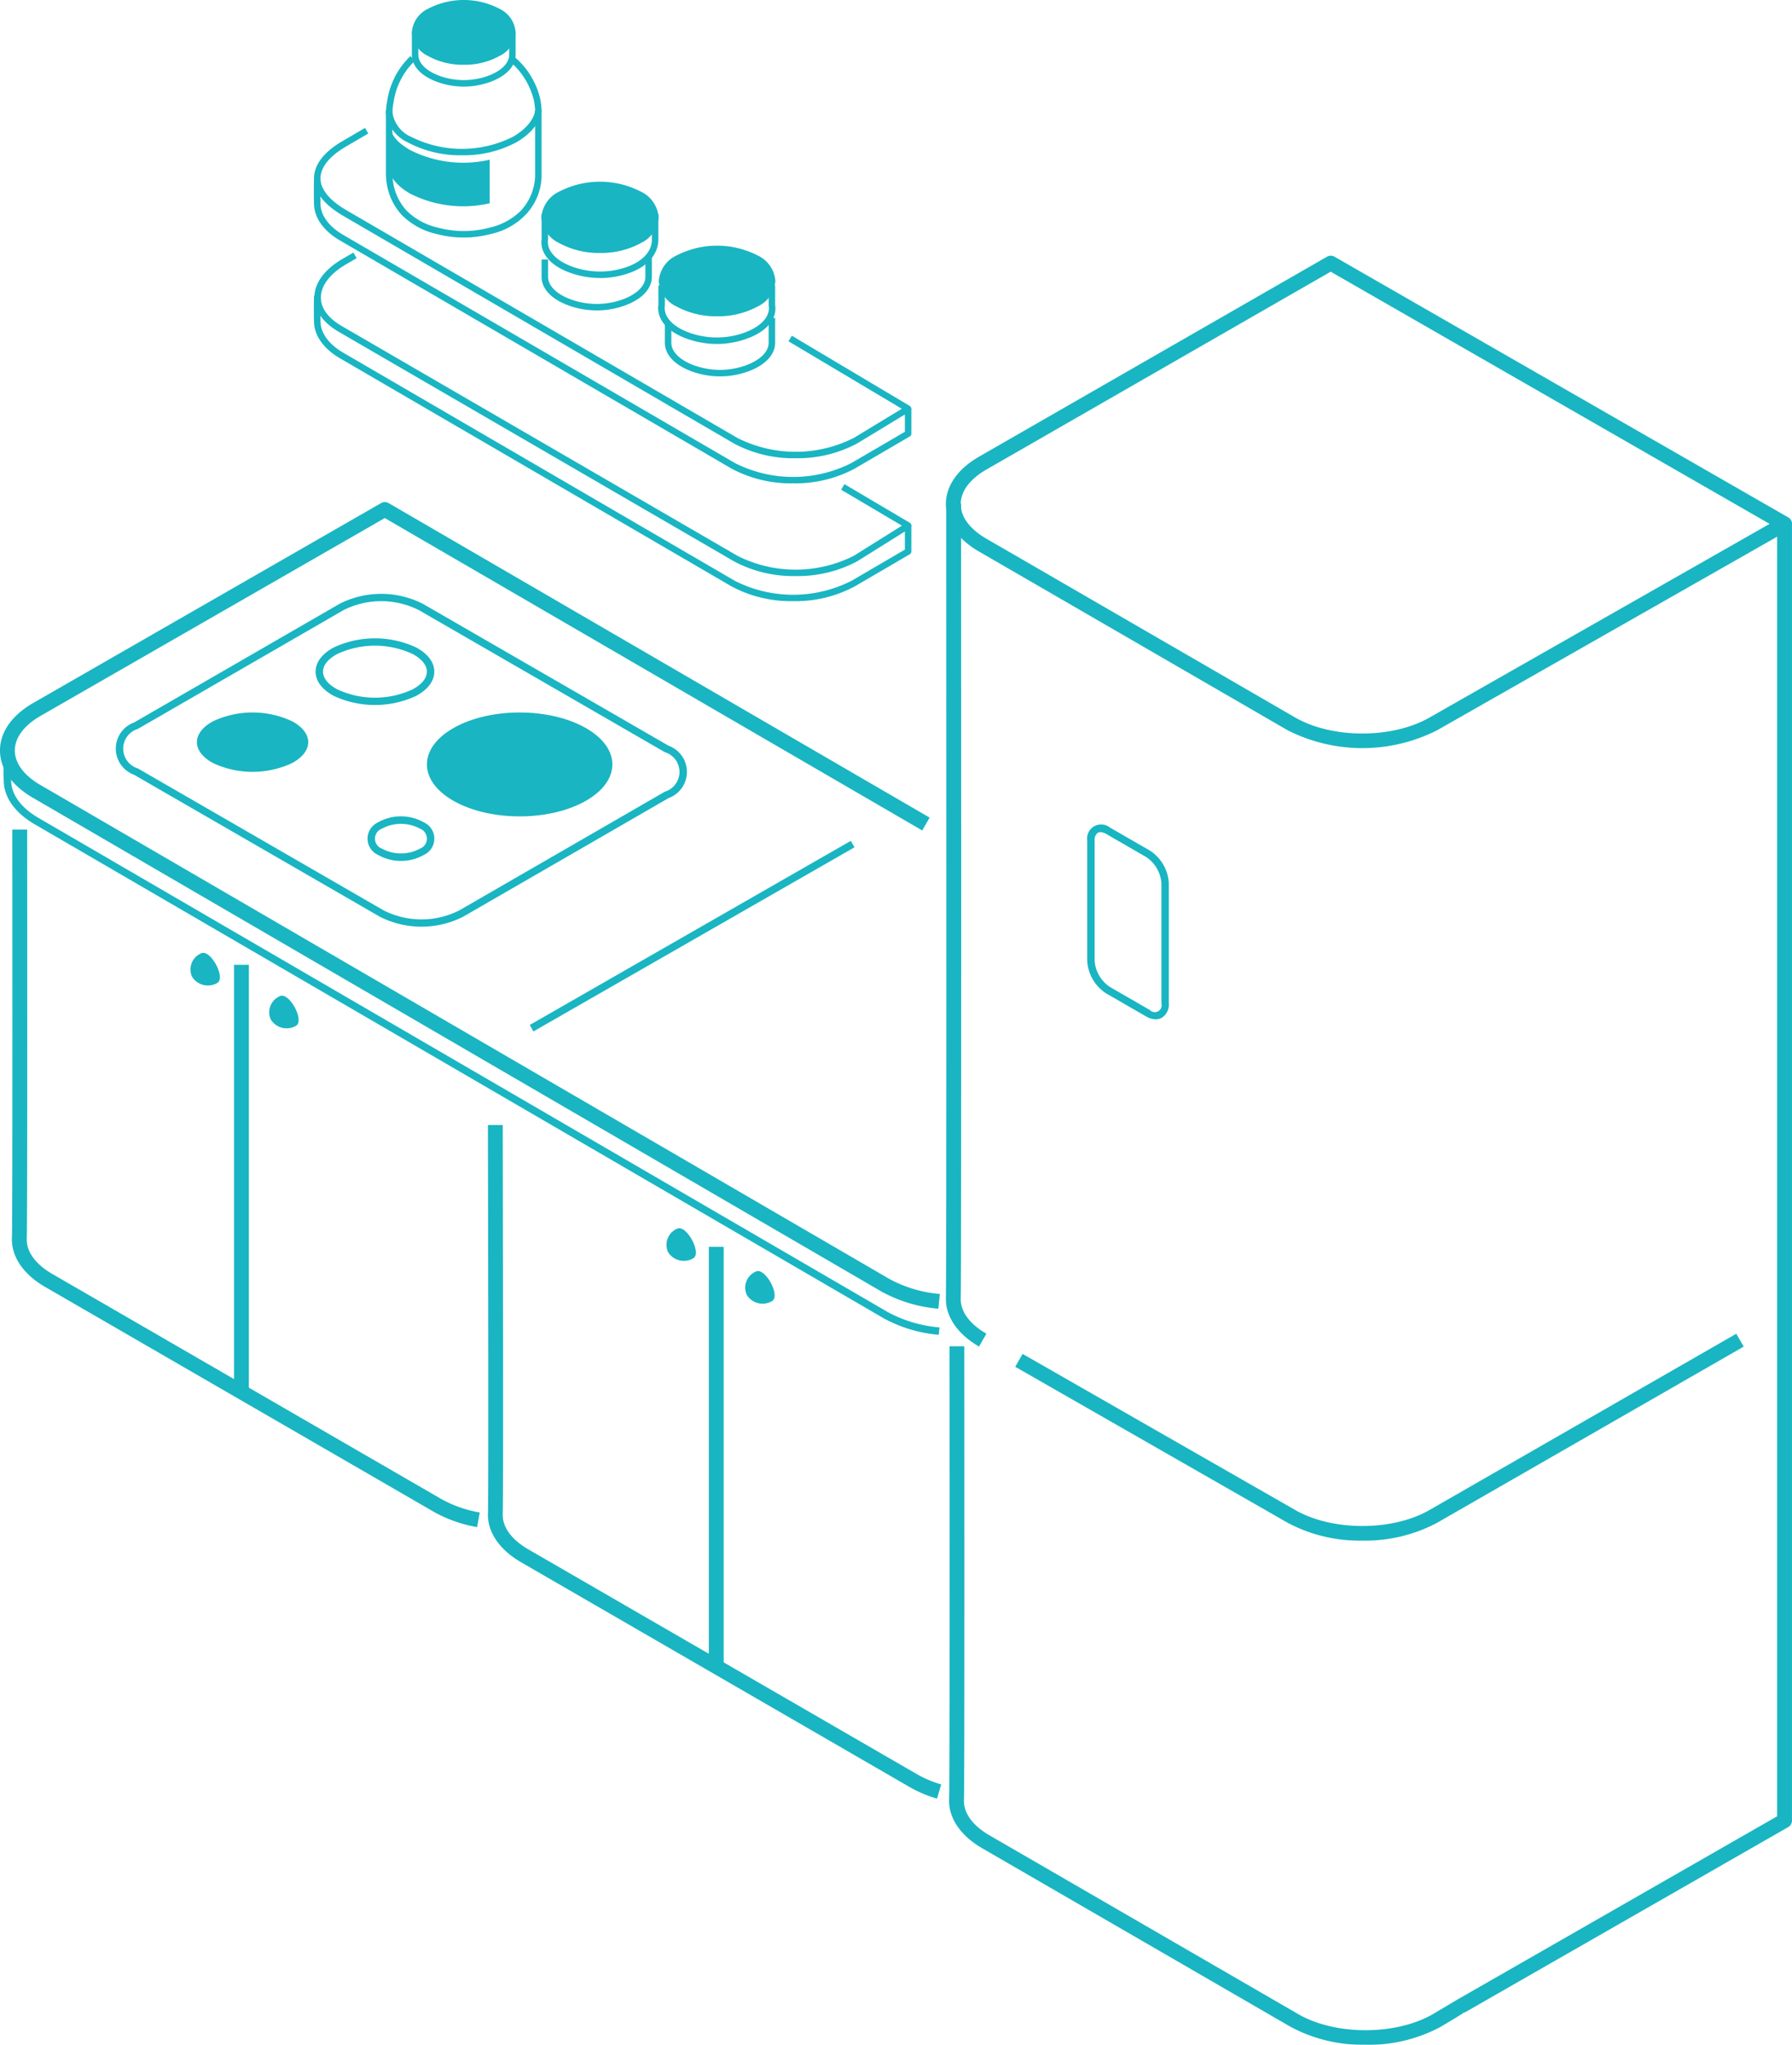 <svg xmlns="http://www.w3.org/2000/svg" xmlns:xlink="http://www.w3.org/1999/xlink" width="241.544" height="275.531" viewBox="0 0 241.544 275.531"><defs><clipPath id="a"><rect width="241.544" height="275.531" fill="#00adbb"/></clipPath></defs><g opacity="0.899"><rect width="49.88" height="1" transform="translate(71.404 138.11) rotate(-29.825)" fill="#00adbb"/><g clip-path="url(#a)"><path d="M64.308,205.767l.357-1.968a16.293,16.293,0,0,1-5.177-1.811L7.068,171.67c-2.324-1.341-3.553-3.062-3.461-4.843.1-1.926.055-52.875.053-55.043l-2,0c0,.53.046,53.064-.051,54.938-.13,2.533,1.5,4.967,4.458,6.678l52.42,30.318a18.044,18.044,0,0,0,5.821,2.047" fill="#00adbb"/><rect width="2" height="57" transform="translate(31.544 130.003)" fill="#00adbb"/><path d="M39.871,138.234a2.509,2.509,0,0,1-3.364-.845,2.353,2.353,0,0,1,1.208-3.155c1.262-.637,3.418,3.362,2.156,4" fill="#00adbb"/><path d="M29.257,132.463a2.509,2.509,0,0,1-3.364-.845,2.353,2.353,0,0,1,1.208-3.155c1.262-.637,3.418,3.362,2.156,4" fill="#00adbb"/><path d="M126.3,242.361l.564-1.919a14.78,14.78,0,0,1-3.216-1.349l-52.42-30.318c-2.323-1.341-3.553-3.061-3.461-4.844.1-1.925,0-50.28,0-52.338l-2,0c.036,17.41.085,50.733.007,52.231-.13,2.534,1.5,4.968,4.458,6.679l52.42,30.318a16.758,16.758,0,0,0,3.653,1.536" fill="#00adbb"/><rect width="2" height="57" transform="translate(95.544 168.003)" fill="#00adbb"/><path d="M104.031,175.338a2.509,2.509,0,0,1-3.364-.845,2.353,2.353,0,0,1,1.208-3.155c1.262-.637,3.418,3.362,2.156,4" fill="#00adbb"/><path d="M93.416,169.567a2.509,2.509,0,0,1-3.364-.845,2.354,2.354,0,0,1,1.208-3.155c1.262-.637,3.418,3.362,2.156,4" fill="#00adbb"/><path d="M126.531,179.857l.1-.995a17.75,17.75,0,0,1-7.045-2.109L5.217,110.227c-2.34-1.351-3.659-3.117-3.714-4.972-.062-2.007,0-4.137,0-4.159l-1-.028c0,.021-.061,2.18,0,4.217.066,2.215,1.562,4.277,4.213,5.807l114.369,66.526a18.737,18.737,0,0,0,7.446,2.239" fill="#00adbb"/><path d="M126.481,176.345l.2-1.99a17.253,17.253,0,0,1-6.844-2.045L5.468,105.785C3.231,104.493,2,102.838,2,101.123s1.231-3.37,3.465-4.66l46.4-26.658L124.305,111.9l1-1.73L52.373,67.786a1,1,0,0,0-1,0L4.467,94.729C1.586,96.393,0,98.663,0,101.123s1.586,4.73,4.465,6.392l114.368,66.526a19.244,19.244,0,0,0,7.648,2.3" fill="#00adbb"/><path d="M183.634,207.588a20.6,20.6,0,0,0,10.073-2.4l41.325-23.739-1-1.734-41.326,23.739c-5,2.89-13.143,2.889-18.145,0l-36.725-21.023-.994,1.736,36.722,21.021a20.59,20.59,0,0,0,10.067,2.4" fill="#00adbb"/><path d="M184.066,275.531a20.594,20.594,0,0,0,10.071-2.4c1.812-1.076,2.753-1.636,3.242-1.989l.027.046,43.635-25a1,1,0,0,0,.5-.868V70.591h-2V244.736l-43.131,24.713-3.285,1.952c-4.992,2.881-13.13,2.881-18.133-.007l-41.6-24.081c-2.323-1.341-3.553-3.062-3.461-4.844.1-1.925.051-58.65.049-61.064l-2,0c.018,20.429.031,59.46-.047,60.959-.13,2.534,1.495,4.968,4.458,6.679l41.6,24.081a20.6,20.6,0,0,0,10.073,2.4" fill="#00adbb"/><path d="M131.959,181.442l1-1.731c-2.322-1.342-3.552-3.063-3.46-4.844.1-1.925.048-102.728.046-107.018h-2c.019,36.323.034,105.415-.044,106.914-.13,2.533,1.5,4.967,4.458,6.678" fill="#00adbb"/><path d="M173.562,98.4l-41.6-24.082c-2.878-1.662-4.464-3.932-4.464-6.391s1.586-4.73,4.467-6.394l46.906-26.946a1,1,0,0,1,1,0l61.179,35.135a1,1,0,0,1,0,1.736L193.707,98.4a22.291,22.291,0,0,1-20.145,0m5.8-61.792L132.959,63.268c-2.235,1.29-3.465,2.945-3.465,4.66s1.23,3.37,3.466,4.661l41.6,24.081c5,2.888,13.141,2.89,18.149,0l45.817-26.081Z" fill="#00adbb"/><path d="M154.489,136.965l-5.39-3.112a5.569,5.569,0,0,1-2.555-4.424V113.266A1.9,1.9,0,0,1,149.6,111.5l5.391,3.112a5.57,5.57,0,0,1,2.555,4.425V135.2a2.088,2.088,0,0,1-.927,1.922,1.693,1.693,0,0,1-.852.223,2.579,2.579,0,0,1-1.276-.382m-6.518-24.754a1.17,1.17,0,0,0-.427,1.055v16.163a4.621,4.621,0,0,0,2.055,3.558l5.39,3.112a.925.925,0,0,0,1.555-.9V119.04a4.62,4.62,0,0,0-2.055-3.559l-5.391-3.112a1.6,1.6,0,0,0-.773-.244.7.7,0,0,0-.354.086" fill="#00adbb"/><path d="M51.206,123.529,18.077,104.4a3.752,3.752,0,0,1,0-7.051l27.7-15.992a12.414,12.414,0,0,1,11.214,0l33.129,19.127a3.752,3.752,0,0,1,0,7.052l-27.7,15.991a12.409,12.409,0,0,1-11.214,0m-4.931-41.3-27.7,15.992a2.781,2.781,0,0,0,0,5.319l33.129,19.127a11.3,11.3,0,0,0,10.214,0l27.7-15.991a2.781,2.781,0,0,0,0-5.32L56.489,82.225a11.307,11.307,0,0,0-10.214,0" fill="#00adbb"/><path d="M61.205,98.054c-4.882,2.734-4.882,7.166,0,9.9s12.8,2.734,17.678,0,4.881-7.165,0-9.9-12.8-2.734-17.678,0" fill="#00adbb"/><path d="M45,93.773c-1.587-.846-2.461-2.008-2.461-3.269s.874-2.423,2.461-3.27a13.173,13.173,0,0,1,11.079,0c1.586.847,2.46,2.008,2.46,3.27s-.874,2.423-2.46,3.27a13.172,13.172,0,0,1-11.079,0m.471-5.657c-1.246.665-1.932,1.513-1.932,2.388s.686,1.722,1.932,2.387a12.057,12.057,0,0,0,10.137,0c1.246-.665,1.931-1.512,1.931-2.387s-.685-1.723-1.931-2.387a12.053,12.053,0,0,0-10.137,0" fill="#00adbb"/><path d="M50.951,115.195a2.41,2.41,0,0,1,0-4.384,6.283,6.283,0,0,1,6.185,0,2.411,2.411,0,0,1,0,4.384,6.288,6.288,0,0,1-6.185,0m.529-3.536a1.432,1.432,0,0,0,0,2.688,5.373,5.373,0,0,0,5.127,0,1.433,1.433,0,0,0,0-2.688,5.373,5.373,0,0,0-5.127,0" fill="#00adbb"/><path d="M28.741,97.175c-2.929,1.562-2.929,4.095,0,5.657a12.591,12.591,0,0,0,10.607,0c2.929-1.562,2.929-4.1,0-5.657a12.59,12.59,0,0,0-10.607,0" fill="#00adbb"/><path d="M106.906,81a16.959,16.959,0,0,1-8.293-1.98L45.888,48.317c-2.238-1.293-3.5-3.037-3.56-4.911-.052-1.719,0-3.54,0-3.558l.875.024c0,.018-.051,1.815,0,3.508.047,1.56,1.157,3.045,3.125,4.18L99.052,78.266a17.387,17.387,0,0,0,15.711,0l7.207-4.21V70.82h.874v3.486a.44.44,0,0,1-.217.378L115.2,79.021a16.961,16.961,0,0,1-8.3,1.982" fill="#00adbb"/><path d="M107.23,77.62a16.954,16.954,0,0,1-8.289-1.979L45.675,44.721c-2.13-1.23-3.3-2.876-3.3-4.636,0-1.941,1.366-3.8,3.847-5.231l1.411-.823.44.754-1.412.825c-2.169,1.253-3.411,2.883-3.411,4.475,0,1.455.991,2.8,2.867,3.879l53.266,30.92a17.4,17.4,0,0,0,15.713,0l6.473-4.053-8.193-4.843.446-.753,8.811,5.209a.437.437,0,0,1,.01.747l-7.1,4.442a17,17,0,0,1-8.313,1.987" fill="#00adbb"/><path d="M106.906,65.128a16.959,16.959,0,0,1-8.293-1.98L45.888,32.442c-2.238-1.293-3.5-3.037-3.56-4.911-.052-1.719,0-3.54,0-3.558L43.2,24c0,.018-.051,1.815,0,3.508.047,1.56,1.157,3.045,3.125,4.18L99.052,62.391a17.384,17.384,0,0,0,15.711,0l7.207-4.21v-3.1h.874v3.351a.439.439,0,0,1-.217.378L115.2,63.146a16.95,16.95,0,0,1-8.3,1.982" fill="#00adbb"/><path d="M107.233,61.745a16.959,16.959,0,0,1-8.291-1.979L46.218,29.06c-3.223-1.888-3.894-3.784-3.89-5.042.005-1.83,1.351-3.573,3.891-5.039L49.2,17.236l.441.755-2.985,1.744c-2.225,1.285-3.451,2.806-3.456,4.286s1.191,2.956,3.457,4.283l52.722,30.7a17.4,17.4,0,0,0,15.712,0l6.465-3.924-15.275-9.092.447-.752,15.9,9.464a.438.438,0,0,1,0,.75l-7.1,4.306a16.973,16.973,0,0,1-8.305,1.985" fill="#00adbb"/><path d="M66.007,21.519a15.824,15.824,0,0,1-10.751-1.313,8.732,8.732,0,0,1-.906-.6,4.648,4.648,0,0,1-2.032-3.228c-.025,0-.025,5.531-.025,5.531,0,.13.047.642.047.642.2,1.309,1.181,2.523,2.916,3.525a15.83,15.83,0,0,0,10.751,1.313Z" fill="#00adbb"/><path d="M62.509,32.008a14.185,14.185,0,0,1-3.661-.479A9.546,9.546,0,0,1,54.189,29a8.028,8.028,0,0,1-2.148-5.166,3,3,0,0,1-.025-.391V14.857h.874v8.589a2.936,2.936,0,0,0,.022.338A7.282,7.282,0,0,0,54.823,28.4a8.7,8.7,0,0,0,4.25,2.283,13.362,13.362,0,0,0,6.877,0,8.694,8.694,0,0,0,4.23-2.267A7.212,7.212,0,0,0,72.127,23.8a.93.93,0,0,0,0-.1c0-.142,0-.2,0-.259V14.857H73v8.589c0,.077,0,.153-.01.23.01-.026.01.051.01.125a7.761,7.761,0,0,1-2.2,5.182,9.229,9.229,0,0,1-4.631,2.545,14.224,14.224,0,0,1-3.666.48" fill="#00adbb"/><path d="M62.269,20.921a15.007,15.007,0,0,1-7.342-1.753,5.1,5.1,0,0,1-2.909-4.04,10.1,10.1,0,0,1,.16-1.45,10.513,10.513,0,0,1,3.145-6.121l.578.656a9.659,9.659,0,0,0-2.863,5.622,9.694,9.694,0,0,0-.148,1.277,4.237,4.237,0,0,0,2.474,3.3,15.287,15.287,0,0,0,13.809,0c1.721-.994,2.853-2.37,2.957-3.591a10.508,10.508,0,0,0-.149-1.22,9.863,9.863,0,0,0-3.367-5.407l.576-.657a10.547,10.547,0,0,1,3.651,5.907A10.587,10.587,0,0,1,73,14.836c-.13,1.583-1.4,3.18-3.391,4.332a15.013,15.013,0,0,1-7.342,1.753" fill="#00adbb"/><path d="M62.509,11.667a10.511,10.511,0,0,1-2.994-.437c-2.506-.745-4-2.179-4-3.837V4.364h.875V7.393c0,1.231,1.294,2.379,3.376,3a9.607,9.607,0,0,0,5.49,0c2.082-.62,3.375-1.769,3.375-3V4.364H69.5V7.393c0,1.657-1.5,3.091-4,3.837a10.511,10.511,0,0,1-2.994.437" fill="#00adbb"/><path d="M67.146,1.581c2.561,1.537,2.561,4.028,0,5.565a9.91,9.91,0,0,1-9.275,0c-2.561-1.537-2.561-4.028,0-5.565a9.9,9.9,0,0,1,9.275,0" fill="#00adbb"/><path d="M62.509,8.727a9.643,9.643,0,0,1-4.862-1.206,3.8,3.8,0,0,1-2.133-3.158,3.8,3.8,0,0,1,2.133-3.157,10.4,10.4,0,0,1,9.724,0A3.8,3.8,0,0,1,69.5,4.363a3.8,3.8,0,0,1-2.133,3.158,9.643,9.643,0,0,1-4.862,1.206m0-7.866A8.746,8.746,0,0,0,58.1,1.956a2.977,2.977,0,0,0-1.709,2.407A2.977,2.977,0,0,0,58.1,6.771a9.442,9.442,0,0,0,8.824,0A2.977,2.977,0,0,0,68.63,4.363a2.977,2.977,0,0,0-1.709-2.407A8.746,8.746,0,0,0,62.509.861" fill="#00adbb"/><path d="M80.435,41.827a11.178,11.178,0,0,1-3.182-.464C74.591,40.572,73,39.053,73,37.3v-2.33h.874V37.3c0,1.326,1.39,2.562,3.627,3.227a10.263,10.263,0,0,0,5.87,0c2.233-.666,3.62-1.9,3.62-3.227v-2.58h.874V37.3c0,1.754-1.586,3.273-4.245,4.064a11.134,11.134,0,0,1-3.187.466" fill="#00adbb"/><path d="M80.874,37.458a11.831,11.831,0,0,1-3.226-.448c-3.8-1.075-4.891-3.188-4.64-4.808L73,28.847h.875v3.422c-.248,1.637,1.328,3.142,4.009,3.9a10.984,10.984,0,0,0,5.993,0c2.534-.72,4.026-2.184,3.989-3.914v-3.4h.874v3.394c.017.8-.266,3.525-4.624,4.764a11.85,11.85,0,0,1-3.244.453" fill="#00adbb"/><path d="M86.152,26.193c2.915,1.707,2.915,4.476,0,6.183a11.514,11.514,0,0,1-10.556,0c-2.915-1.707-2.915-4.476,0-6.183a11.52,11.52,0,0,1,10.556,0" fill="#00adbb"/><path d="M80.874,34.086a11.117,11.117,0,0,1-5.5-1.332,4.172,4.172,0,0,1-2.4-3.469,4.175,4.175,0,0,1,2.4-3.469,12.02,12.02,0,0,1,11,0,4.176,4.176,0,0,1,2.4,3.469,4.174,4.174,0,0,1-2.4,3.469,11.114,11.114,0,0,1-5.5,1.332m0-8.74a10.219,10.219,0,0,0-5.057,1.225,3.353,3.353,0,0,0-1.97,2.714A3.35,3.35,0,0,0,75.817,32a11.047,11.047,0,0,0,10.114,0,3.35,3.35,0,0,0,1.97-2.714,3.353,3.353,0,0,0-1.97-2.714,10.219,10.219,0,0,0-5.057-1.225" fill="#00adbb"/><path d="M97.048,50.714a11.194,11.194,0,0,1-3.185-.464c-2.66-.792-4.247-2.312-4.247-4.065V43.713h.874v2.472c0,1.325,1.388,2.561,3.622,3.226a10.266,10.266,0,0,0,5.871,0c2.236-.664,3.624-1.9,3.624-3.226V42.839h.874v3.346c0,1.754-1.588,3.273-4.249,4.065a11.187,11.187,0,0,1-3.184.464" fill="#00adbb"/><path d="M96.614,46.345a11.81,11.81,0,0,1-3.229-.449c-3.8-1.076-4.888-3.189-4.638-4.807l-.005-2.623h.875v2.69c-.248,1.636,1.327,3.14,4.006,3.9a10.983,10.983,0,0,0,5.99,0c2.692-.764,4.262-2.277,4-3.853l-.006-2.734h.875v2.662c.264,1.556-.809,3.682-4.63,4.766a11.838,11.838,0,0,1-3.238.451" fill="#00adbb"/><path d="M101.9,34.8c2.9,1.69,2.9,4.429,0,6.118a11.49,11.49,0,0,1-10.492,0c-2.9-1.689-2.9-4.428,0-6.118a11.49,11.49,0,0,1,10.492,0" fill="#00adbb"/><path d="M96.659,42.615A11.1,11.1,0,0,1,91.193,41.3,4.135,4.135,0,0,1,88.8,37.86a4.135,4.135,0,0,1,2.391-3.438,12,12,0,0,1,10.932,0,4.135,4.135,0,0,1,2.391,3.438,4.135,4.135,0,0,1-2.391,3.437,11.1,11.1,0,0,1-5.466,1.318m0-8.649a10.2,10.2,0,0,0-5.026,1.212,3.316,3.316,0,0,0-1.956,2.682,3.316,3.316,0,0,0,1.956,2.681,11.027,11.027,0,0,0,10.052,0,3.316,3.316,0,0,0,1.956-2.681,3.316,3.316,0,0,0-1.956-2.682,10.2,10.2,0,0,0-5.026-1.212" fill="#00adbb"/></g></g></svg>